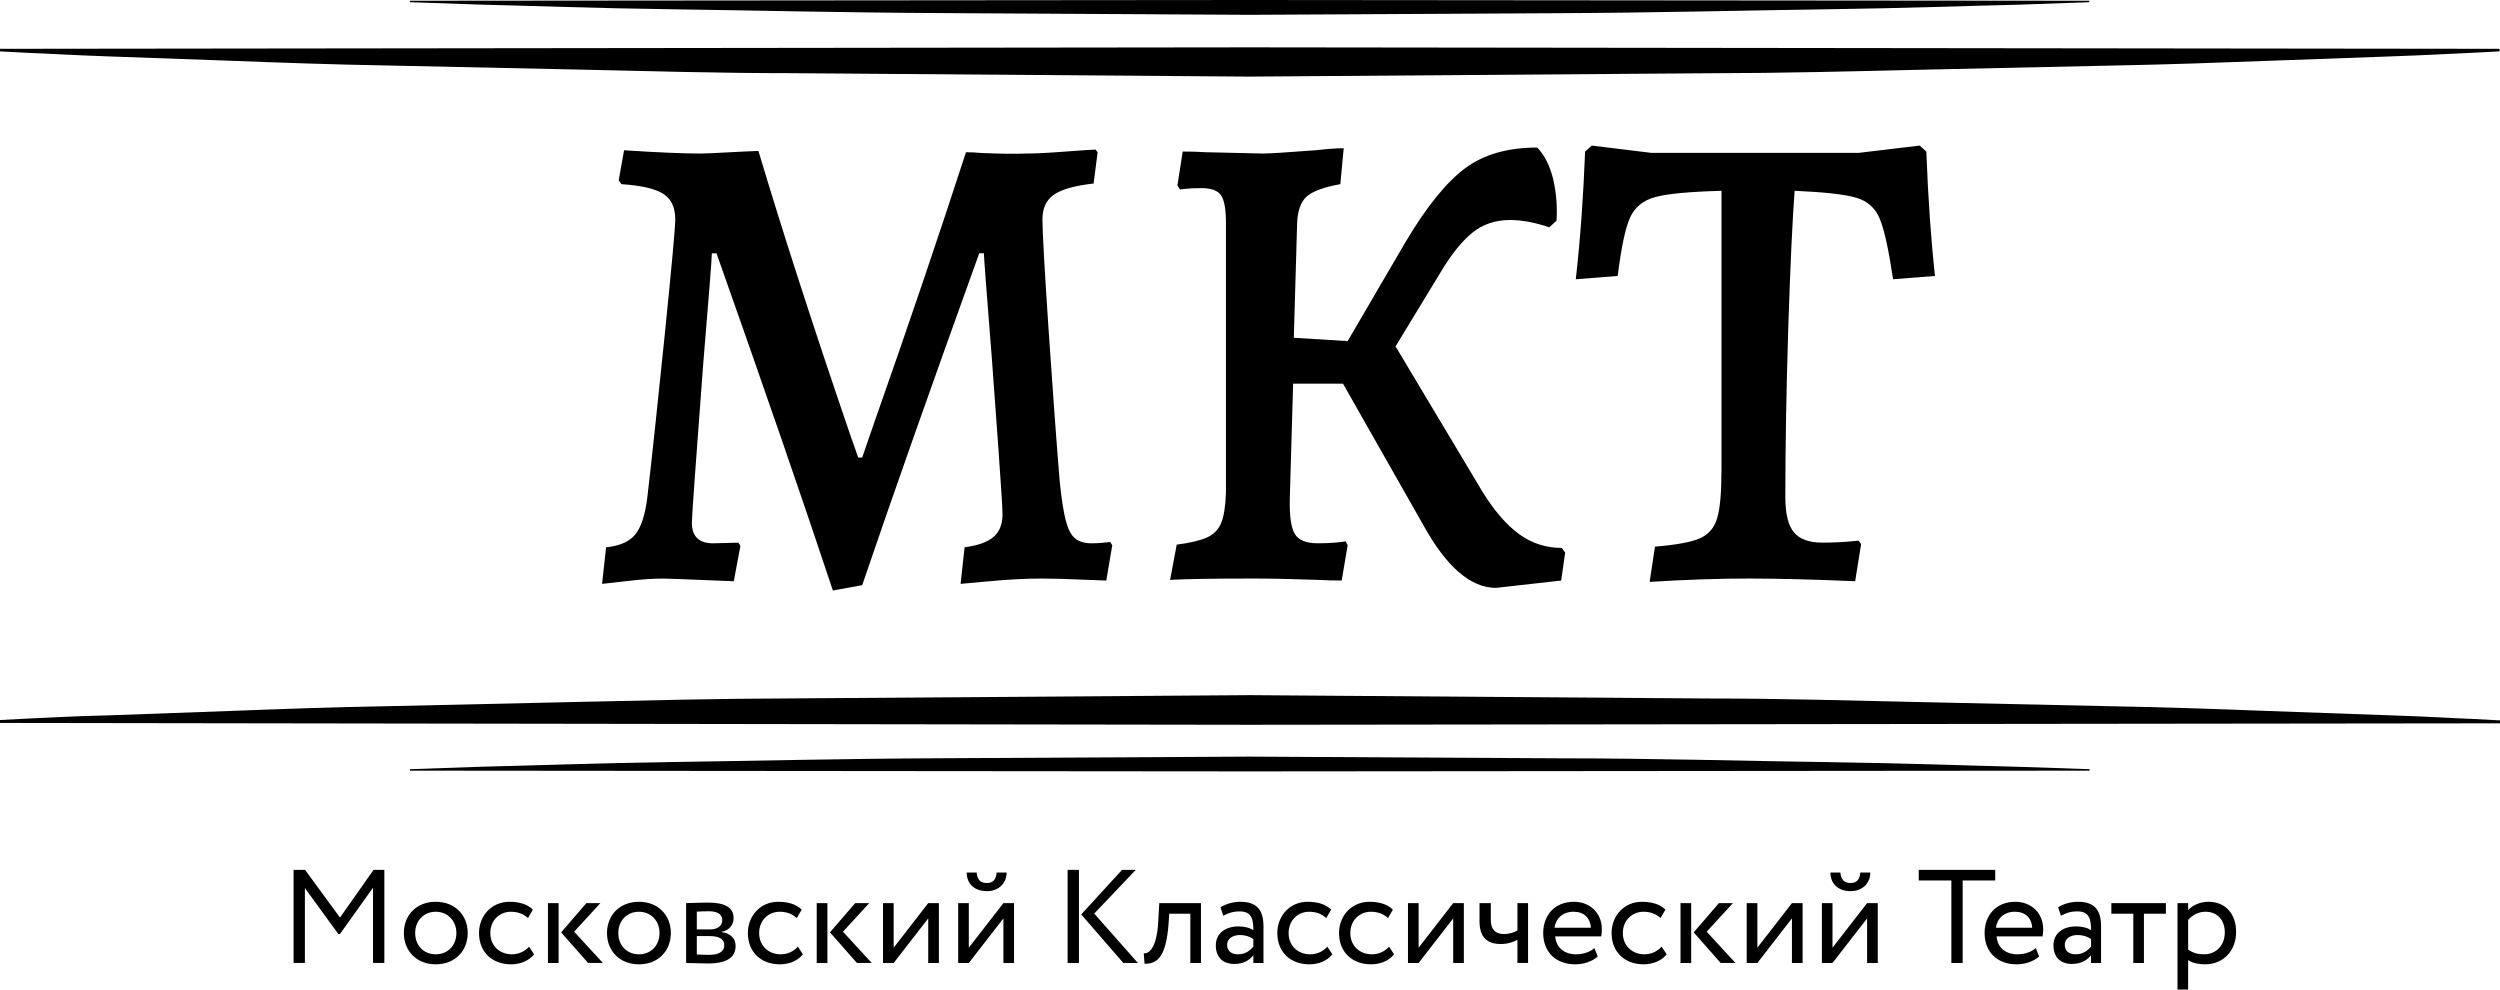 <?xml version="1.0" encoding="UTF-8"?> <svg xmlns="http://www.w3.org/2000/svg" id="Layer_2" data-name="Layer 2" viewBox="0 0 1850.31 732.4"> <g id="Layer_1-2" data-name="Layer 1"> <g> <path d="M1849.94,38.03l-20.89,1.09c-13.47,.54-33.39,1.74-58.65,2.59l-91.28,3.3c-35.21,1.34-74.98,2.76-118.34,3.57l-139.96,3.05c-49.69,1.17-102.28,2.53-156.43,2.59l-339.69,2.48-339.35-2.54c-54.15,0-106.63-1.57-156.42-2.65l-140.13-2.99c-43.33-.74-83.04-2.22-118.28-3.56l-91.05-3.25c-25.32-.85-45.12-2.11-58.72-2.59L0,38.03v-1.9l924.94-1.09,925,1.09v1.9Z"></path> <path d="M1546.29,1.63l-53.44,1.88c-33.98,.71-82.48,2.59-140.79,3.36-58.28,.79-126.34,2.59-199.1,2.9l-228.24,1.2-227.99-1.28c-72.84-.34-140.79-2.03-199.07-2.82-58.31-.77-106.57-2.65-140.87-3.42l-53.42-1.82V.55L924.94,0l621.35,.55V1.63Z"></path> <path d="M0,532.9l20.82-1.09c13.48-.54,33.34-1.79,58.66-2.33l91.28-3.3c35.21-1.34,74.98-2.82,118.33-3.56l139.96-3.14c49.68-1.09,102.27-2.45,156.43-2.57l339.63-2.42,339.67,2.48c54.12,0,106.6,1.57,156.42,2.65l140.05,3.05c43.33,.74,83.04,2.22,118.31,3.57l91.28,3.25c25.27,.77,45.13,2.11,58.71,2.59l20.77,1.09v2.17l-925,1.08L0,535.06v-2.17Z"></path> <path d="M303.42,569.3l53.41-1.85c33.96-.74,82.5-2.59,140.82-3.45,58.28-.82,126.34-2.5,199.07-2.81l228.22-1.2,228.27,1.25c72.87,0,140.78,2.06,199.1,2.82,58.29,.8,106.83,2.65,140.85,3.45l53.41,1.79v1.08l-621.63,.55-621.52-.55v-1.08Z"></path> <path d="M1632.29,674.8c9.12,0,14.33,6.41,14.33,15.38s-5.93,16.12-15.33,16.12c-4.27,0-7.86-.77-11.79-3.45v-21.93c2.73-3.42,7.52-6.13,12.79-6.13Zm-20.68,57.6h7.89v-21.76c3.11,2.08,7.75,3.08,12.45,3.08,13.9,0,23.05-10.34,23.05-23.88s-7.89-22.42-20.45-22.42c-6.16,0-12.06,2.68-15.05,6.18v-5.19h-7.89v63.98Zm-48.94-56.12h16.24v36.44h7.86v-36.44h16.26v-7.86h-40.37v7.86Zm-26.5,30.02c-5.13,0-7.97-2.73-7.97-6.98,0-5.1,4.7-7.29,9.45-7.29,3.85,0,7.18,1,9.98,2.96v5.64c-2.31,2.62-5.64,5.67-11.46,5.67Zm-10.82-28.54c3.56-1.85,6.78-3.22,12.19-3.22,8.77,0,10.09,5.7,10.09,13.93-2.97-2.11-7.61-2.82-11.06-2.82-9.57,0-16.75,5.02-16.75,14.05s5.53,13.73,13.56,13.73c7.34,0,11.56-3.08,14.24-6.41v5.7h7.43v-27.18c0-11.48-4.44-18.12-17.01-18.12-5.53,0-10.85,1.6-14.78,4.05l2.08,6.29Zm-34.07-2.96c7.66,0,12.42,4.56,12.79,11.82h-26.84c.86-6.78,5.96-11.82,14.05-11.82Zm15.47,26.86c-2.87,2.68-7.86,4.65-13.62,4.65-8.63,0-14.75-4.9-15.41-13.27h34.01c.34-1.37,.48-3.19,.48-5.3,0-12.22-9.12-20.31-20.57-20.31-14.53,0-22.79,10.22-22.79,23.13,0,14.02,9.34,23.16,23.67,23.16,5.92,0,12.3-1.88,16.69-5.81l-2.48-6.24Zm-86.63-49.99h24.13v61.05h8.37v-61.05h24.1v-7.86h-56.61v7.86Zm-65.4-5.9c0,7.78,5.24,13.79,14.98,13.79,8.86,0,14.56-6.01,14.56-13.79h-7.4c-.37,5.3-2.82,7.78-7.15,7.78-4.7,0-7.18-2.48-7.61-7.78h-7.37Zm1.56,66.95l25.61-32.99v32.99h7.89v-44.3h-7.89l-25.61,32.99v-32.99h-7.86v44.3h7.86Zm-55.61,0l25.58-32.99v32.99h7.89v-44.3h-7.89l-25.58,32.99v-32.99h-7.89v44.3h7.89Zm-56.88,0h7.89v-44.3h-7.89v44.3Zm38.77-44.3h-10.34l-18.68,21.65,19.97,22.64h10.94l-21.28-23.13,19.4-21.16Zm-52.76,32.22c-2.97,3.33-7.41,5.67-12.71,5.67-8.74,0-15.98-6.01-15.98-15.75s7.23-15.75,15.21-15.75c4.59,0,8.92,1.23,12.7,4.67l3.59-6.24c-4.1-4.11-10.34-5.81-17.37-5.81-13.03,0-22.48,10.22-22.48,23.13,0,14.02,9.69,23.16,23.73,23.16,6.78,0,13.31-2.6,17.07-7.41l-3.76-5.67Zm-65.15-25.84c7.66,0,12.36,4.56,12.79,11.82h-26.92c.88-6.78,6.04-11.82,14.13-11.82Zm15.41,26.86c-2.84,2.68-7.86,4.65-13.56,4.65-8.69,0-14.75-4.9-15.47-13.27h34.07c.26-1.37,.48-3.19,.48-5.3,0-12.22-9.12-20.31-20.57-20.31-14.59,0-22.85,10.22-22.85,23.13,0,14.02,9.34,23.16,23.73,23.16,5.9,0,12.3-1.88,16.64-5.81l-2.48-6.24Zm-49.11-33.24h-7.86v20.16c-2,1.37-5.7,2.73-10.14,2.73-6.01,0-9.57-3.33-9.57-10.39v-12.51h-8.35v13.39c0,11.42,5.13,16.89,15.75,16.89,4.9,0,9.35-1.36,12.31-3.22v17.23h7.86v-44.3Zm-80.99,44.3l25.58-32.99v32.99h7.89v-44.3h-7.89l-25.58,32.99v-32.99h-7.89v44.3h7.89Zm-21.88-12.08c-2.96,3.33-7.4,5.67-12.7,5.67-8.74,0-15.98-6.01-15.98-15.75s7.23-15.75,15.15-15.75c4.67,0,8.97,1.23,12.76,4.67l3.59-6.24c-4.1-4.11-10.31-5.81-17.38-5.81-13.02,0-22.48,10.22-22.48,23.13,0,14.02,9.68,23.16,23.73,23.16,6.78,0,13.3-2.6,17.01-7.41l-3.7-5.67Zm-45.69,0c-2.94,3.33-7.38,5.67-12.67,5.67-8.8,0-15.99-6.01-15.99-15.75s7.18-15.75,15.15-15.75c4.65,0,8.98,1.23,12.7,4.67l3.65-6.24c-4.16-4.11-10.33-5.81-17.43-5.81-12.96,0-22.42,10.22-22.42,23.13,0,14.02,9.6,23.16,23.73,23.16,6.78,0,13.27-2.6,17.01-7.41l-3.73-5.67Zm-66.18,5.67c-5.08,0-7.98-2.73-7.98-6.98,0-5.1,4.76-7.29,9.46-7.29,3.81,0,7.21,1,9.94,2.96v5.64c-2.22,2.62-5.61,5.67-11.42,5.67Zm-10.83-28.54c3.57-1.85,6.78-3.22,12.19-3.22,8.8,0,10.06,5.7,10.06,13.93-2.93-2.11-7.58-2.82-11.03-2.82-9.51,0-16.75,5.02-16.75,14.05s5.53,13.73,13.62,13.73c7.29,0,11.48-3.08,14.16-6.41v5.7h7.49v-27.18c0-11.48-4.41-18.12-17.06-18.12-5.47,0-10.83,1.6-14.76,4.05l2.08,6.29Zm-24.39,34.95h7.87v-44.3h-30.86l-.77,13.78c-1.09,20.46-7.38,23.73-10.71,23.39l.6,7.72c9.15,0,15.81-4.33,17.77-29.54l.49-7.49h15.61v36.44Zm-90.82,0h8.38v-68.91h-8.38v68.91Zm50.45-68.91h-10.17l-30.2,32.99,31.17,35.92h10.76l-32.31-36.55,30.74-32.36Zm-125.15,1.96c0,7.78,5.19,13.79,14.99,13.79,8.86,0,14.56-6.01,14.56-13.79h-7.41c-.36,5.3-2.81,7.78-7.15,7.78-4.75,0-7.23-2.48-7.61-7.78h-7.38Zm1.57,66.95l25.61-32.99v32.99h7.86v-44.3h-7.86l-25.61,32.99v-32.99h-7.86v44.3h7.86Zm-55.61,0l25.58-32.99v32.99h7.89v-44.3h-7.89l-25.58,32.99v-32.99h-7.89v44.3h7.89Zm-56.95,0h7.89v-44.3h-7.89v44.3Zm38.83-44.3h-10.34l-18.69,21.65,19.97,22.64h10.94l-21.28-23.13,19.41-21.16Zm-52.79,32.22c-2.93,3.33-7.37,5.67-12.67,5.67-8.8,0-15.98-6.01-15.98-15.75s7.18-15.75,15.15-15.75c4.65,0,8.97,1.23,12.7,4.67l3.65-6.24c-4.16-4.11-10.34-5.81-17.44-5.81-12.96,0-22.42,10.22-22.42,23.13,0,14.02,9.63,23.16,23.73,23.16,6.78,0,13.27-2.6,17.01-7.41l-3.73-5.67Zm-66.06-26.21c5.7,0,10.11,1.74,10.11,6.55,0,4.39-3.7,6.9-8.91,6.9h-9.94v-13.16c1.96-.12,5.19-.28,8.74-.28Zm.71,18.38c7.07,0,10.89,2.19,10.89,6.83s-3.99,7.07-11.31,7.07c-3.51,0-6.69-.18-9.03-.28v-13.62h9.45Zm-17.34,19.91c4.07,0,10.74,.37,16.26,.37,13.79,0,20.34-4.53,20.34-12.91,0-5.47-3.22-9.12-10.34-10.37v-.23c5.35-.77,8.86-4.93,8.86-10.12,0-8-6.67-11.45-19.09-11.45-6.41,0-12.19,.4-16.04,.4v44.3Zm-50.2-22.16c0-9.34,6.55-15.75,15.26-15.75s15.24,6.52,15.24,15.75-6.38,15.75-15.24,15.75-15.26-6.5-15.26-15.75Zm-8.38,0c0,13.3,9.46,23.16,23.64,23.16s23.62-9.86,23.62-23.16-9.46-23.13-23.62-23.13-23.64,9.86-23.64,23.13Zm-43.7,22.16h7.89v-44.3h-7.89v44.3Zm38.78-44.3h-10.34l-18.69,21.65,19.97,22.64h10.94l-21.28-23.13,19.41-21.16Zm-52.76,32.22c-2.96,3.33-7.4,5.67-12.7,5.67-8.74,0-15.98-6.01-15.98-15.75s7.23-15.75,15.15-15.75c4.64,0,8.97,1.23,12.76,4.67l3.59-6.24c-4.11-4.11-10.34-5.81-17.38-5.81-13.02,0-22.48,10.22-22.48,23.13,0,14.02,9.68,23.16,23.73,23.16,6.78,0,13.3-2.6,17.01-7.41l-3.7-5.67Zm-84.29-10.09c0-9.34,6.61-15.75,15.23-15.75s15.27,6.52,15.27,15.75-6.38,15.75-15.27,15.75-15.23-6.5-15.23-15.75Zm-8.38,0c0,13.3,9.46,23.16,23.61,23.16s23.65-9.86,23.65-23.16-9.46-23.13-23.65-23.13-23.61,9.86-23.61,23.13Zm-81.61,22.16h8.37v-55.41l24.73,33.96h1.25l24.44-34.28v55.72h8.38v-68.91h-7.98l-24.84,35.33-25.87-35.33h-8.49v68.91Z"></path> <path d="M1220.93,430.68l3.96-26.09c15.75-1.31,26.81-3.36,33.19-6.13,6.4-2.82,10.68-7.75,12.78-14.78,2.17-7.07,3.25-18.98,3.25-35.73V141.22c-23.96,.66-40.37,2.22-49.23,4.7-8.86,2.45-15.05,7.52-18.49,15.27-3.45,7.69-6.47,22.02-9.09,43.04l-31.02,2.45c3.3-29.2,5.58-60.71,6.89-94.52l4.93-4.41,44.3,5.41h153.09l45.3-5.41,4.93,4.41c1.31,34.47,3.44,65.15,6.41,92.07l-31.02,2.45c-3.27-21.99-6.56-36.92-9.86-44.78-3.27-7.89-9-13.05-17.2-15.5-8.2-2.48-23.48-4.22-45.81-5.19-1.63,21.33-3.19,55.12-4.7,101.41-1.45,46.27-2.17,88.11-2.17,125.52,0,12.14,2.11,20.77,6.38,25.87,4.27,5.07,11.34,7.61,21.17,7.61,8.85,0,17.71-.49,26.58-1.48l1.97,2.47-4.42,27.55c-31.51-1.31-57.6-1.97-78.28-1.97-22.97,0-47.58,.83-73.84,2.48Zm-64.98-25.12l2.47,3.44-2.96,20.68-48.23,5.42c-18.71,0-36.61-15.42-53.67-46.27l-59.57-104.86h-36.92l-2.45,84.66c-.34,13.13,.91,22,3.73,26.58,2.76,4.62,8.4,6.89,16.95,6.89,4.59,0,8.86-.14,12.79-.48,3.93-.34,6.55-.66,7.86-1l1.48,2.96-4.41,26.09c-5.93,0-11.65-.17-17.24-.48-19.03-.66-34.95-1-47.74-1-30.86,0-51.54,.34-62.02,1l4.9-26.09c10.17-1.31,17.71-3.14,22.64-5.41,4.93-2.31,8.38-5.93,10.34-10.83,1.97-4.92,3.14-12.3,3.45-22.16V165.34c0-10.51-1.23-17.49-3.7-20.91-2.45-3.45-7.29-5.19-14.5-5.19-4.93,0-8.72,.18-11.34,.49-2.62,.34-4.11,.48-4.42,.48l-1.96-2.93,3.93-25.13c5.9,0,11.65,.18,17.23,.52l42.34,.96c4.59,0,17.55-.82,38.89-2.44,8.86-1,15.75-1.49,20.68-1.49l-2.48,26.58c-12.48,2.3-20.82,5.41-25.09,9.34-4.27,3.96-6.56,10.52-6.9,19.71l-2.45,84.67,39.86,2.45,42.85-73.36c15.42-25.93,30.02-44.04,43.82-54.35,13.76-10.37,31.65-15.53,53.65-15.53,5.58,5.9,9.51,13.79,11.82,23.61,2.28,9.86,3.1,20.03,2.45,30.51l-5.42,4.93c-10.48-3.6-20.16-5.42-29.03-5.42-10.85,0-20.11,3.14-27.81,9.38-7.72,6.21-15.53,15.89-23.39,29.03l-33.5,55.13,64.49,107.83c8.55,13.78,17.47,24.1,26.81,30.99,9.37,6.89,19.97,10.34,31.77,10.34Zm-539.51,31.51c-22-66.29-50.71-149.47-86.14-249.58h-3.45c0,3.62-2.14,31.02-6.41,82.22-5.59,73.84-8.37,112.89-8.37,117.17,0,10.17,5.27,15.24,15.75,15.24l18.71-.48,1.48,2.45-4.93,26.09-12.78-.49c-23.65-.99-36.78-1.48-39.4-1.48-7.55,0-16.23,.6-26.09,1.76-9.83,1.12-16.23,1.85-19.2,2.17l2.97-27.06c9.85-.99,17.01-4.1,21.45-9.34,4.41-5.27,7.43-14.44,9.06-27.57,3.3-28.23,7.55-68.09,12.82-119.62,5.24-51.54,7.86-80.25,7.86-86.15,0-8.86-2.93-15.18-8.86-18.92-5.89-3.81-16.23-6.18-30.99-7.18l-1.99-2.96,3.96-22.13c24.61,1.62,43.64,2.44,57.09,2.44,2.3,0,12.79-.48,31.51-1.48l10.83-.48c18.06,60.39,40.53,129.96,67.46,208.73l6.38,18.2h2.96c3.93-11.48,7.07-20.51,9.34-27.06,24.96-70.9,47.43-137.19,67.46-198.87,3.93,0,7.38,.14,10.31,.48,14.78,.66,25.96,.82,33.5,.48,7.21,0,17.2-.48,30.02-1.48,12.79-.96,20.17-1.45,22.13-1.45l1.48,1.97-2.96,23.13c-14.1,1.62-23.96,4.41-29.51,8.37-5.58,3.93-8.37,10-8.37,18.2,0,8.86,1.48,35.39,4.41,79.54,2.96,44.1,5.75,82.25,8.38,114.41,1.31,12.82,2.79,22.39,4.44,28.77,1.63,6.41,3.93,10.88,6.89,13.36,2.94,2.42,7.04,3.65,12.31,3.65,2.93,0,5.89-.14,8.86-.48,2.93-.34,4.59-.49,4.9-.49l1.48,2.45-4.42,26.09c-1.65,0-7.97-.23-19-.71-10.97-.52-20.54-.77-28.75-.77-11.82,0-24.61,.66-38.4,1.97-13.79,1.31-21.03,1.96-21.68,1.96l2.96-27.06c9.86-1.31,16.98-3.87,21.4-7.66,4.44-3.76,6.67-9.4,6.67-16.96,0-3.93-1-19.68-2.96-47.26-1.97-27.57-3.59-50.05-4.9-67.43-3.96-49.88-5.93-75.98-5.93-78.29h-3.44c-36.09,100.11-64.98,181.99-86.63,245.65l-21.65,3.93Z"></path> </g> </g> </svg> 